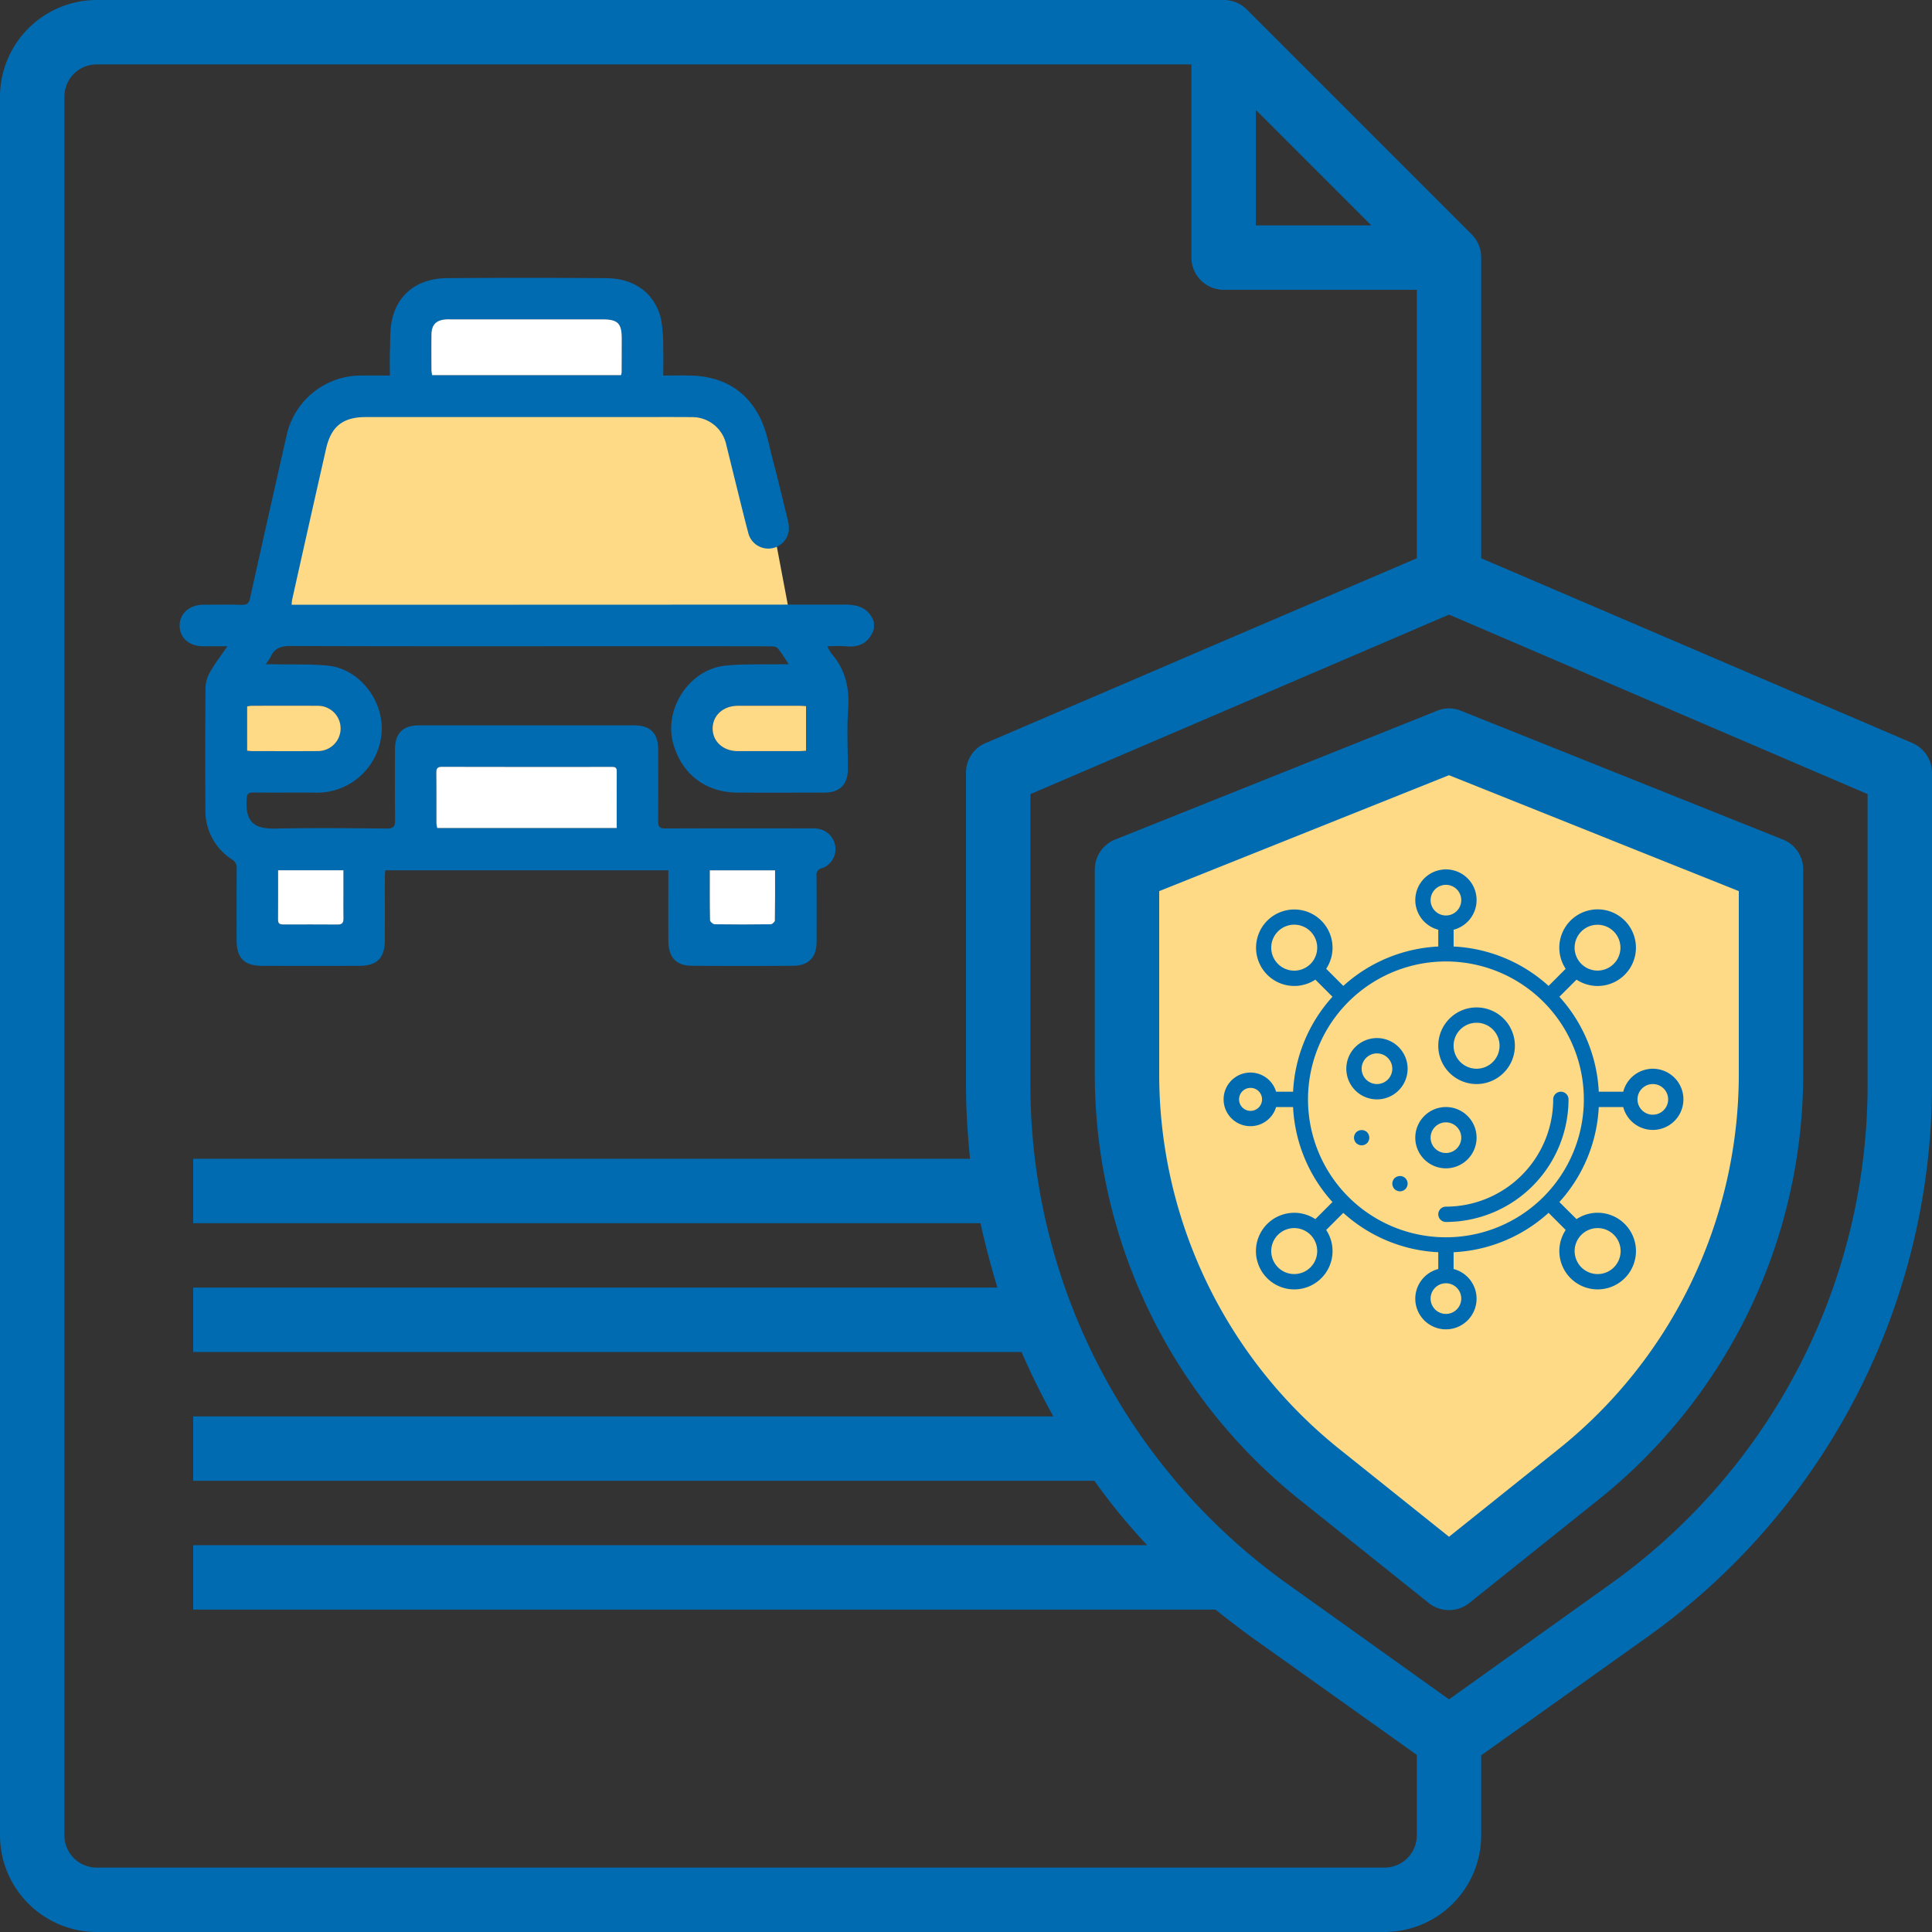 <svg xmlns="http://www.w3.org/2000/svg" width="480" height="480" viewBox="0 0 480 480"><rect x="0" y="0" width="480" height="480" fill="#333333" stroke="none"/><g transform="translate(-6954 -206)"><path d="M7018.764,358.5l12.909-47.064s1.882-8.337,17.75-6.992,75.841,0,75.841,0,12.1,1.883,14.792,10.22,6.186,23.129,6.186,23.129l4.572,24.2Z" fill="#feda87"/><path d="M456,232v50.5a128.048,128.048,0,0,1-48,99.9L376,408l-32-25.6a128.2,128.2,0,0,1-48-99.9V232l80-32Z" transform="translate(6938 190)" fill="#feda87"/><path d="M491.1,200.6,384,154.7V80a8.1,8.1,0,0,0-2.3-5.7l-56-56A8.1,8.1,0,0,0,320,16H40A24.071,24.071,0,0,0,16,40V472a24.071,24.071,0,0,0,24,24H360a24.071,24.071,0,0,0,24-24V452.1l41.7-29.7A168.506,168.506,0,0,0,496,285.7V208A8.061,8.061,0,0,0,491.1,200.6ZM328,43.3,356.7,72H328ZM256,251.8v33.8c0,6.1.4,12.2,1,18.3H64v16H259.6c1.2,5.4,2.6,10.7,4.2,16H64v16H269.8c2.4,5.5,5,10.8,7.9,16H64v16H287.9a154.813,154.813,0,0,0,13.1,16H64v16H318c2.7,2.2,5.5,4.3,8.3,6.4L368,452v20a8.024,8.024,0,0,1-8,8H40a8.024,8.024,0,0,1-8-8V40a8.024,8.024,0,0,1,8-8H312V80a8.024,8.024,0,0,0,8,8h48v66.7l-51.4,22-15.8,6.8-39.9,17.1A7.945,7.945,0,0,0,256,208h0v43.8Zm224,33.9a152.267,152.267,0,0,1-63.7,123.7L376,438.2l-40.3-28.8A152.4,152.4,0,0,1,272,285.7V213.3l104-44.6,104,44.6Z" transform="translate(6938 190)" fill="#006bb1"/><path d="M373,192.6l-80,32a8.05,8.05,0,0,0-5,7.4v50.5a135.4,135.4,0,0,0,51,106.2l32,25.6a8.109,8.109,0,0,0,10,0l32-25.6a135.4,135.4,0,0,0,51-106.2V232a7.948,7.948,0,0,0-5-7.4l-80-32A7.8,7.8,0,0,0,373,192.6Zm75,44.8v45.1a119.37,119.37,0,0,1-45,93.7l-27,21.6-27-21.6a119.37,119.37,0,0,1-45-93.7V237.4l72-28.8Z" transform="translate(6938 190)" fill="#006bb1"/><g transform="translate(7257.872 422.001)"><path d="M241.111,276.148a1.9,1.9,0,1,0,0,3.807A30.493,30.493,0,0,0,271.568,249.5a1.9,1.9,0,1,0-3.807,0,26.678,26.678,0,0,1-26.65,26.65Zm0,0" transform="translate(-185.746 -192.362)" fill="#006bb1"/><path d="M248.725,172.763a9.518,9.518,0,1,0-9.518-9.518A9.518,9.518,0,0,0,248.725,172.763Zm0-15.229a5.711,5.711,0,1,1-5.711,5.711A5.711,5.711,0,0,1,248.725,157.534Zm0,0" transform="translate(-185.746 -119.435)" fill="#006bb1"/><path d="M144.422,187.859a7.615,7.615,0,1,0,7.614,7.615,7.615,7.615,0,0,0-7.614-7.615Zm0,11.422a3.807,3.807,0,1,1,3.807-3.807A3.807,3.807,0,0,1,144.422,199.281Zm0,0" transform="translate(-106.19 -145.953)" fill="#006bb1"/><path d="M228.835,272.274a7.615,7.615,0,1,0-7.614,7.615A7.615,7.615,0,0,0,228.835,272.274Zm-11.422,0a3.808,3.808,0,1,1,3.808,3.807A3.808,3.808,0,0,1,217.413,272.274Zm0,0" transform="translate(-165.856 -205.621)" fill="#006bb1"/><path d="M146.521,290.45a2.188,2.188,0,0,0-.628.4,2.005,2.005,0,0,0-.552,1.352,1.915,1.915,0,0,0,.152.724,1.941,1.941,0,0,0,.4.627,2.189,2.189,0,0,0,.628.4,1.907,1.907,0,0,0,.723.152,2.005,2.005,0,0,0,1.352-.552,1.953,1.953,0,0,0,.4-.627,1.9,1.9,0,0,0,.152-.724,2,2,0,0,0-.552-1.352A1.944,1.944,0,0,0,146.521,290.45Zm0,0" transform="translate(-112.819 -225.548)" fill="#006bb1"/><path d="M189.188,341.65a2.212,2.212,0,0,0-.628.4,2,2,0,0,0-.552,1.352,1.9,1.9,0,0,0,.152.723,1.966,1.966,0,0,0,.4.628,2.209,2.209,0,0,0,.628.4,1.9,1.9,0,0,0,.723.152,2,2,0,0,0,1.352-.552,1.953,1.953,0,0,0,.4-.628,1.914,1.914,0,0,0,.152-.723,2,2,0,0,0-.552-1.352A1.942,1.942,0,0,0,189.188,341.65Zm0,0" transform="translate(-145.968 -265.326)" fill="#006bb1"/><path d="M106.761,49.522a7.614,7.614,0,0,0-7.344,5.71H93.339a37.863,37.863,0,0,0-9.785-23.595l4.251-4.251a9.518,9.518,0,1,0-2.692-2.692l-4.241,4.251a37.86,37.86,0,0,0-23.6-9.785V14.986a7.614,7.614,0,1,0-3.807,0V19.16a37.866,37.866,0,0,0-23.595,9.785l-4.251-4.251a9.5,9.5,0,1,0-2.692,2.692l4.251,4.251A37.867,37.867,0,0,0,17.39,55.232H13.175a6.662,6.662,0,1,0,0,3.807H17.39a37.86,37.86,0,0,0,9.785,23.6l-4.251,4.252a9.516,9.516,0,1,0,2.692,2.691l4.251-4.251A37.856,37.856,0,0,0,53.461,95.11v4.175a7.614,7.614,0,1,0,3.807,0V95.11a37.86,37.86,0,0,0,23.6-9.785l4.251,4.252a9.519,9.519,0,1,0,2.692-2.692l-4.26-4.242a37.86,37.86,0,0,0,9.785-23.6h6.078a7.6,7.6,0,1,0,7.344-9.517ZM89.016,15.409a5.692,5.692,0,1,1-1.68,4.037,5.71,5.71,0,0,1,1.68-4.037ZM51.557,7.642a3.808,3.808,0,1,1,3.808,3.807A3.808,3.808,0,0,1,51.557,7.642ZM13.638,23.484a5.711,5.711,0,1,1,8.074,0,5.712,5.712,0,0,1-8.074,0ZM6.823,59.991a2.856,2.856,0,1,1,2.856-2.856A2.856,2.856,0,0,1,6.823,59.991ZM21.713,98.862a5.711,5.711,0,1,1,0-8.075,5.712,5.712,0,0,1,0,8.075Zm37.459,7.767a3.808,3.808,0,1,1-3.807-3.807A3.807,3.807,0,0,1,59.172,106.629ZM93.056,89.116a5.711,5.711,0,1,1-4.037,1.67,5.711,5.711,0,0,1,4.037-1.67ZM55.365,91.4A34.265,34.265,0,1,1,89.629,57.136,34.265,34.265,0,0,1,55.365,91.4Zm51.4-30.457a3.807,3.807,0,1,1,3.807-3.807A3.807,3.807,0,0,1,106.762,60.943Zm0,0" fill="#006bb1"/></g><path d="M1871.929,866.663c-1.113,3.411-3.5,4.715-7,4.371-1.386-.137-2.8-.022-4.577-.022a11.993,11.993,0,0,0,1.056,1.861c3.427,3.966,4.494,8.516,4.124,13.719-.354,4.975-.067,9.994-.08,14.994-.01,3.792-2.022,5.8-5.831,5.8-7.191.011-14.382.031-21.573,0-7.929-.039-13.842-4.571-15.974-12.17-2.421-8.631,4-18.457,12.928-19.373,4.4-.452,8.857-.255,13.289-.346.655-.013,1.311,0,2.448,0a37.636,37.636,0,0,0-2.726-4c-.371-.422-1.319-.46-2-.461q-21.068-.037-42.135-.018c-25.618,0-51.236.036-76.853-.06-2.361-.008-3.986.506-4.978,2.679a17.225,17.225,0,0,1-1.212,1.864c.975,0,1.558-.01,2.141,0,4.432.092,8.89-.085,13.289.345,7.715.754,13.715,8.434,13.375,16.215A16.111,16.111,0,0,1,1733.22,907.4c-5.167-.057-10.337.027-15.505-.035-1.266-.015-1.55.4-1.63,1.632-.378,5.811,1.985,7.435,7.111,7.327,9.209-.195,18.426-.1,27.638-.012,1.763.018,2.161-.54,2.135-2.2-.091-5.841-.05-11.685-.029-17.527.014-3.931,1.992-5.9,5.91-5.906q26.8-.012,53.6,0c3.9,0,5.869,1.993,5.882,5.934.02,5.955.043,11.911-.02,17.865-.014,1.391.412,1.821,1.817,1.815,12.022-.049,24.045-.031,36.067-.02a9.536,9.536,0,0,1,2.333.191,5.15,5.15,0,0,1,3.844,4.78,5.009,5.009,0,0,1-3.393,4.928,1.65,1.65,0,0,0-1.31,1.932c.042,5.449.029,10.9.016,16.348-.009,3.807-1.954,5.92-5.751,5.952q-12.639.1-25.281,0c-3.87-.034-5.756-2.1-5.787-6.108-.04-5.168-.011-10.337-.011-15.505v-2.1h-70.342c-.033.638-.089,1.235-.09,1.831-.008,5.169.011,10.337-.009,15.506-.018,4.47-1.914,6.383-6.368,6.395q-12.051.031-24.1,0c-4.463-.01-6.356-1.929-6.358-6.379,0-5.955-.024-11.911.021-17.865A2.309,2.309,0,0,0,1712.45,924a14.382,14.382,0,0,1-6.617-12.386c-.054-10.168-.064-20.337.035-30.5a8.464,8.464,0,0,1,1.252-3.89c1.156-2.017,2.59-3.875,4.184-6.2-2.343,0-4.22.014-6.1,0-3.4-.031-5.7-2.053-5.764-5.042s2.368-5.235,5.776-5.267c3.2-.031,6.407-.078,9.606.026,1.333.043,1.832-.4,2.116-1.681q4.459-20.106,9.025-40.187a18.93,18.93,0,0,1,18.738-15.111c2.239-.027,4.478,0,6.971,0,0-2.18-.066-4.238.017-6.29.105-2.626-.041-5.338.576-7.852,1.554-6.338,6.551-10,13.6-10.056q19.8-.147,39.606.006c7.037.062,12.03,3.807,13.559,10.12a37.377,37.377,0,0,1,.541,7.353c.08,2.172.017,4.35.017,6.719,2.42,0,4.651-.05,6.88.009,7.859.21,13.88,3.661,17.308,10.759,1.512,3.13,2.123,6.71,3.017,10.12,1.294,4.933,2.488,9.893,3.688,14.851a8.144,8.144,0,0,1,.316,2.646,5.134,5.134,0,0,1-10.107.649c-1.06-4.008-2.033-8.039-3.034-12.063-.812-3.262-1.605-6.529-2.416-9.791a8.658,8.658,0,0,0-8.656-6.849c-5.112-.04-10.225-.01-15.337-.01q-32.78,0-65.561,0c-5.665,0-8.6,2.3-9.863,7.848q-4.261,18.773-8.444,37.563a11.239,11.239,0,0,0-.115,1.217h2.377q67.5,0,135-.042c3.458,0,6.035.889,7.284,4.322Zm-63.9,49.526c0-4.844-.013-9.494.009-14.144.006-1.129-.732-1.053-1.477-1.053q-20.957,0-41.915-.019c-1.115,0-1.45.383-1.437,1.463.046,4.208.015,8.417.03,12.625a6.457,6.457,0,0,0,.207,1.127Zm1.072-112.523a4.245,4.245,0,0,0,.155-.69q.02-4.21.024-8.419c0-3.765-.991-4.749-4.8-4.75q-18.862,0-37.723,0c-.393,0-.788-.016-1.178.013-2.419.175-3.557,1.337-3.585,3.759-.034,2.975-.013,5.95,0,8.925a8.042,8.042,0,0,0,.182,1.164Zm-92.9,93.31c.53.042.911.1,1.291.1,5.385.005,10.771.027,16.156-.008a5.625,5.625,0,1,0,.057-11.249c-5.5-.046-10.994-.015-16.492-.006a6.59,6.59,0,0,0-1.011.165Zm138.861-11.086c-.693-.034-1.24-.083-1.788-.084q-7.572-.009-15.146,0c-3.634.009-6.245,2.355-6.277,5.607s2.6,5.655,6.207,5.664q7.657.019,15.314,0c.54,0,1.079-.062,1.689-.1Zm-131.17,40.79c0,4.245.019,8.274-.013,12.3-.008,1.054.585,1.169,1.4,1.167,4.483-.01,8.966-.028,13.448.01,1.151.01,1.427-.524,1.409-1.545-.04-2.24-.01-4.482-.01-6.724,0-1.716,0-3.433,0-5.212Zm107.259.009c0,4.249-.029,8.327.052,12.4.007.356.737,1,1.14,1q6.974.106,13.951,0c.362-.005,1.023-.594,1.028-.92.07-4.127.046-8.256.046-12.487Z" transform="translate(5299.194 -504.463)" fill="#006bb1"/><path d="M1895.6,1083.045h-44.583a6.493,6.493,0,0,1-.208-1.127c-.015-4.208.016-8.417-.03-12.625-.012-1.081.322-1.465,1.438-1.463q20.957.044,41.915.019c.745,0,1.483-.076,1.477,1.053C1895.592,1073.55,1895.6,1078.2,1895.6,1083.045Z" transform="translate(5211.622 -671.318)" fill="#fff"/><path d="M1894.98,817.851h-46.928a7.987,7.987,0,0,1-.182-1.164c-.015-2.975-.035-5.95,0-8.925.028-2.422,1.166-3.583,3.585-3.759.391-.028.785-.013,1.178-.013q18.861,0,37.722,0c3.812,0,4.8.984,4.8,4.75q0,4.209-.024,8.419A4.282,4.282,0,0,1,1894.98,817.851Z" transform="translate(5213.319 -518.648)" fill="#fff"/><path d="M1739.219,1042.987v-11a6.664,6.664,0,0,1,1.011-.165c5.5-.009,10.995-.04,16.492.006a5.626,5.626,0,1,1-.057,11.249c-5.384.035-10.77.013-16.155.007C1740.13,1043.086,1739.749,1043.029,1739.219,1042.987Z" transform="translate(5276.178 -650.474)" fill="#feda87"/><path d="M2036.9,1031.907v11.088c-.61.037-1.149.1-1.689.1q-7.657.01-15.314,0c-3.609-.009-6.239-2.424-6.207-5.664s2.643-5.6,6.277-5.607q7.573-.018,15.145,0C2035.661,1031.823,2036.209,1031.873,2036.9,1031.907Z" transform="translate(5117.357 -650.479)" fill="#feda87"/><path d="M1757.455,1128.839h16.235c0,1.779,0,3.5,0,5.212,0,2.241-.03,4.483.01,6.724.018,1.021-.259,1.555-1.41,1.545-4.482-.039-8.965-.021-13.448-.01-.816,0-1.41-.114-1.4-1.167C1757.474,1137.113,1757.455,1133.084,1757.455,1128.839Z" transform="translate(5265.634 -706.621)" fill="#fff"/><path d="M2012.023,1128.861h16.216c0,4.231.024,8.36-.046,12.487-.005.326-.666.915-1.028.92q-6.975.1-13.95,0c-.4-.006-1.133-.645-1.14-1C2011.993,1137.188,2012.023,1133.109,2012.023,1128.861Z" transform="translate(5118.325 -706.634)" fill="#fff"/></g></svg>